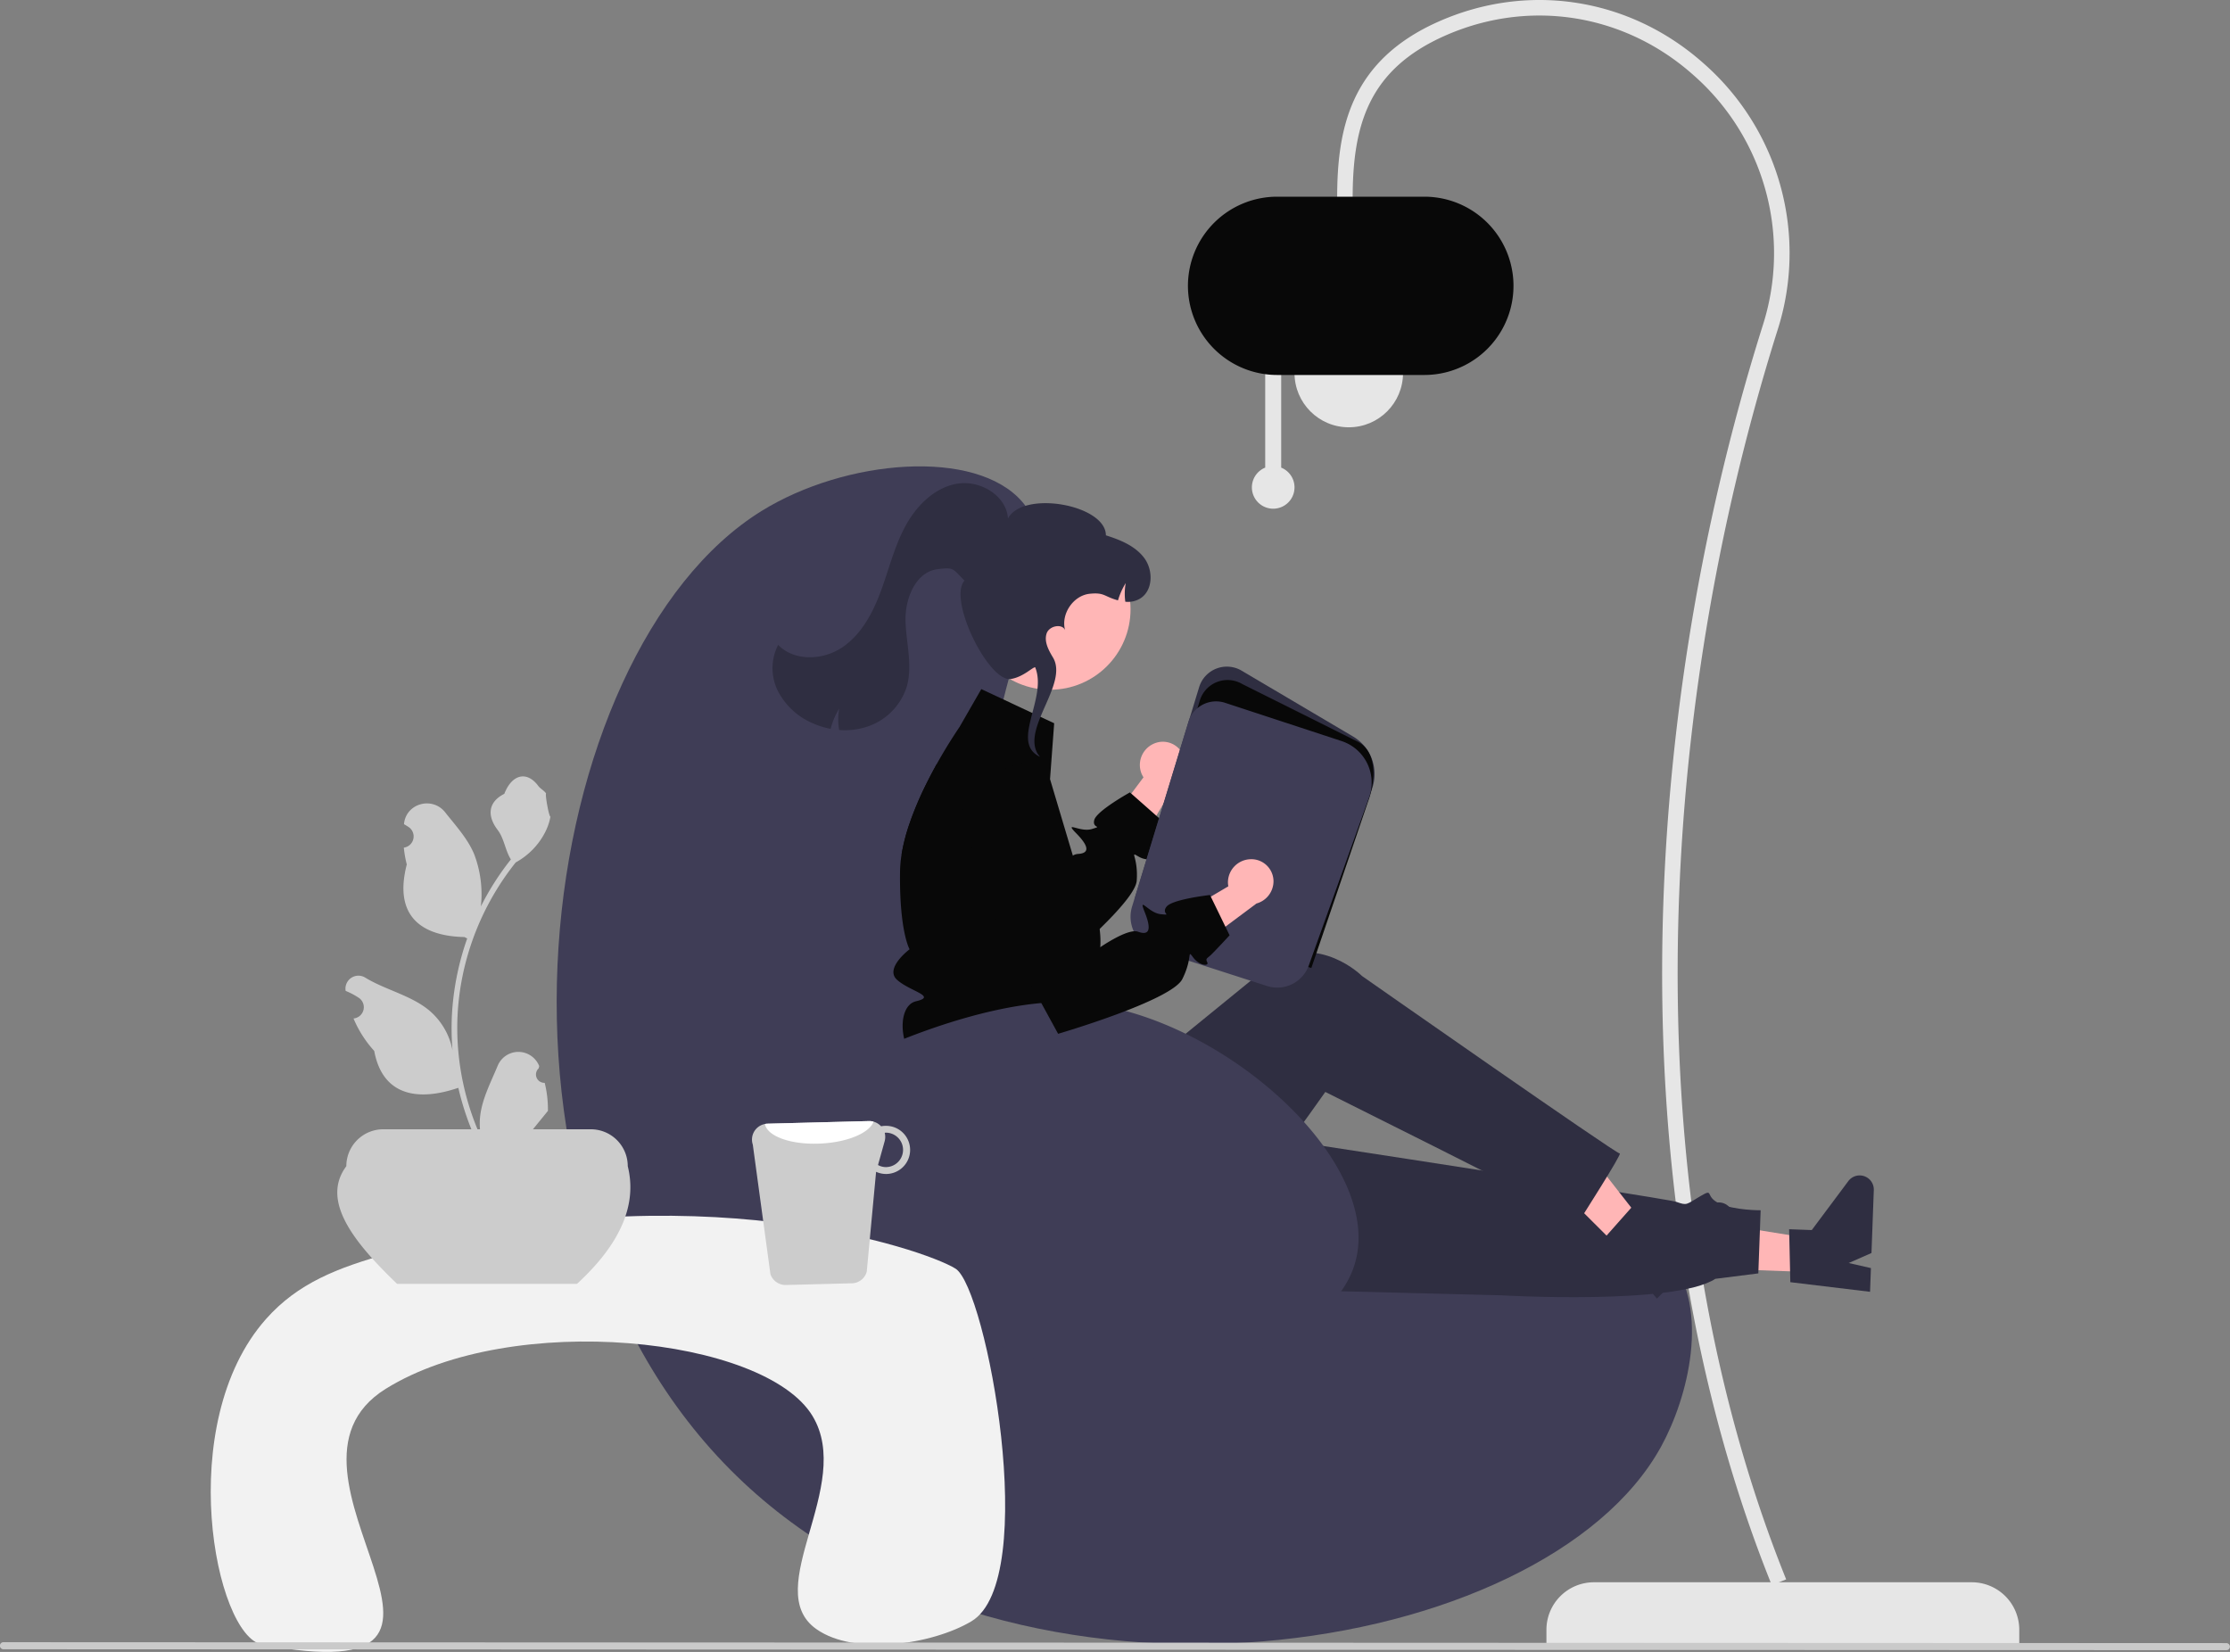 <svg xmlns="http://www.w3.org/2000/svg" data-name="Layer 1" width="751.131" height="556.415" viewBox="0 0 751.131 556.415" xmlns:xlink="http://www.w3.org/1999/xlink"><rect x="0" y="0" width="751.131" height="556.415" fill="#808080" stroke="none"/><path d="M745.319,704.743H904.585a0,0,0,0,1,0,0v4.887a16,16,0,0,1-16,16H761.319a16,16,0,0,1-16-16V704.743A0,0,0,0,1,745.319,704.743Z" transform="translate(1425.47 1258.58) rotate(-180)" fill="#e6e6e6"/><path d="M821.225,705.718l4.843-1.951c-50.677-125.789-45.795-284.482-2.956-420.613a85.005,85.005,0,0,0-24.764-89.934c-24.865-22.189-59.145-27.594-89.467-14.108-29.931,13.314-34.056,36.505-34.056,59.583h5.222c0-24.635,5.265-43.383,30.957-54.812,28.419-12.639,60.555-7.569,83.867,13.234A79.839,79.839,0,0,1,818.131,281.586C774.798,419.289,770.202,579.072,821.225,705.718Z" transform="translate(-224.434 -171.793)" fill="#e6e6e6"/><circle cx="454.307" cy="125.648" r="18.276" fill="#e6e6e6"/><path d="M650.594,329.302V294.672h5.385v34.629a7.179,7.179,0,1,1-5.385,0Z" transform="translate(-224.434 -171.793)" fill="#e6e6e6"/><path d="M624.565,268.068a30.06,30.06,0,0,1,30.025-30.025h49.607a30.025,30.025,0,1,1,0,60.051H654.59A30.06,30.06,0,0,1,624.565,268.068Z" transform="translate(-224.434 -171.793)" fill="#080808"/><path d="M554.67,454.005c4.981-63.723,30.447-94.083,14.14-113.123-15.619-18.238-59.617-14.47-87.872,3.03-76.212,47.202-104.134,235.332-6.06,327.249C568.072,758.504,744.695,730.53,783.946,659.04c9.158-16.681,16.434-45.922,3.03-63.632-33.278-43.967-154.271,35.669-208.066-14.14C547.03,551.749,551.937,488.975,554.67,454.005Z" transform="translate(-224.434 -171.793)" fill="#3f3d56"/><path d="M612.927,422.347a7.822,7.822,0,0,0-3.924,10.18,7.504,7.504,0,0,0,.597,1.087l-16.358,21.842,8.163,12.2,19.174-32.343a7.8,7.8,0,0,0,2.373-9.222,7.465,7.465,0,0,0-9.838-3.828Q613.02,422.303,612.927,422.347Z" transform="translate(-224.434 -171.793)" fill="#ffb6b6"/><path d="M612.914,460.005c1.071.949-1.899,2.121-5.04.273-.899-.535-1.283-.758-1.384-.616-.253.353,1.222,2.959.828,8.747-.242,3.454-5.979,9.949-12.494,16.282-8.807,8.565-19.049,16.827-19.049,16.827l-3.596-2.879-37.704-30.23-6.363-8.807a62.681,62.681,0,0,1,2.616-10.232,111.546,111.546,0,0,1,5.676-13.474c1.172-2.374,2.374-4.636,3.525-6.717l20.201,22.261,16.928,18.645s4.929-7.939,8.747-10.1a3.636,3.636,0,0,1,1.616-.555c3.858-.182,4.091-2.283-.384-6.858-4.474-4.575,1.172-.303,5.151-1.535,3.98-1.232,0,0,.838-3.081.838-3.081,11.999-9.262,11.999-9.262l.465.414,8.434,7.444,2.414,2.131s-2.636,7.232-3.363,8.757C612.248,458.965,611.854,459.046,612.914,460.005Z" transform="translate(-224.434 -171.793)" fill="#080808"/><polygon points="610.804 428.521 611.215 417.38 568.439 410.493 567.832 426.935 610.804 428.521" fill="#ffb6b6"/><path d="M827.473,603.668l-.406-17.838,7.626.281,12.311-16.49a4.767,4.767,0,0,1,8.583,3.027l-.782,21.19-7.678,3.374,7.49,1.704-.295,7.989Z" transform="translate(-224.434 -171.793)" fill="#2f2e41"/><path d="M594.489,604.651l135.488,3.435s58.508,3.379,72.236-5.551l14.476-1.828.785-21.264s-8.852.065-13.942-2.306-1.552-5.273-6.405-2.42-4.34,3.196-8.092,1.885S613.241,549.069,613.241,549.069Z" transform="translate(-224.434 -171.793)" fill="#2f2e41"/><polygon points="548.592 423.631 556.471 415.744 529.796 381.601 518.168 393.243 548.592 423.631" fill="#ffb6b6"/><path d="M765.053,588.562l11.835-13.353,5.399,5.393,20.241-3.716a4.767,4.767,0,0,1,4.234,8.057l-14.985,15.003-7.923-2.748,4.332,6.344-5.65,5.657Z" transform="translate(-224.434 -171.793)" fill="#2f2e41"/><path d="M541.035,530.449l1.347,31.31c1.586,36.859,42.178,59.168,73.654,39.923q.87-.532,1.746-1.102s11.933-3.205,11.571-8.279,2.553-7.545,5.133-6.161,36.357-46.553,36.357-46.553,70.178,35.006,85.66,43.247c0,0,14.556-22.759,13.501-22.52s-86.819-59.788-86.819-59.788-13.972-14.14-31.304-4.804c-.361,1.371-.052,1.419-.052,1.419l-57.253,46.652-8.09-15.363Z" transform="translate(-224.434 -171.793)" fill="#2f2e41"/><path d="M595.017,491.306a32.354,32.354,0,0,1-.616,4.303,25.39,25.39,0,0,1-1.98,5.939s0,2.111-4.04,9.181,1.01,4.04,4.04,9.292c3.03,5.242,0,2.828-3.363,6.202a7.722,7.722,0,0,0-1.909,7.606s-43.391.03-51.471-3-9.918-20.1-2.677-21.786c7.232-1.687-2.192-3.363-6.444-7.252-4.252-3.889,4.252-10.252,4.252-10.252s-3.505-6.05-3.212-26.362a40.029,40.029,0,0,1,.515-5.575,62.681,62.681,0,0,1,2.616-10.232,111.546,111.546,0,0,1,5.676-13.474c1.172-2.374,2.374-4.636,3.525-6.717.182-.323.353-.636.535-.949,2.192-3.879,4.192-7.05,5.515-9.08,1.02-1.576,1.636-2.464,1.636-2.464l7.353-12.787,24.544,11.504-1.394,18.817,4.232,14.191,1.949,6.535,1.505,5.04,2.323,7.807s-.636.03.121,1.071a34.484,34.484,0,0,1,6.575,15.827A32.227,32.227,0,0,1,595.017,491.306Z" transform="translate(-224.434 -171.793)" fill="#080808"/><path d="M665.896,493.334l-.461-.149-58.744-18.917,21.647-71.017a9.768,9.768,0,0,1,14.312-5.562l37.54,22.179a14.715,14.715,0,0,1,6.319,17.788Z" transform="translate(-224.434 -171.793)" fill="#2f2e41"/><path d="M666.134,497.849l-59.217-19.069,21.647-71.017A9.768,9.768,0,0,1,642.876,402.201l39.332,19.637c5.909,3.49,5.771,12.524,3.027,19.936Z" transform="translate(-224.434 -171.793)" fill="#080808"/><path d="M660.206,502.989a11.291,11.291,0,0,1-9.05.9l-37.85-12.189A11.704,11.704,0,0,1,605.731,477.21l18.976-62.255a9.767,9.767,0,0,1,12.39-6.431l39.224,12.879a14.722,14.722,0,0,1,9.265,18.959l-20.289,56.565A11.304,11.304,0,0,1,660.206,502.989Z" transform="translate(-224.434 -171.793)" fill="#3f3d56"/><circle cx="353.691" cy="205.214" r="27.11" fill="#ffb6b6"/><path d="M486.452,404.525a23.511,23.511,0,0,0,11.546,10.793,27.033,27.033,0,0,0,6.222,1.969,24.326,24.326,0,0,1,2.879-6.816,20.083,20.083,0,0,0,0,7.199,23.9,23.9,0,0,0,9.663-1.199,20.726,20.726,0,0,0,13.034-13.204c2.16-7.186-.167-14.861-.35-22.362-.189-7.502,3.373-16.474,10.82-17.402,5.671-.708,4.97-.158,9.045,3.848-5.7,6.332,8.196,34.377,15.653,33.138,4.216-.701,7.318-4.048,8.152-3.932,4.27,10.456-8.574,25.286,1.613,30.154l-.756-1c-5.332-8.808,10.445-23.685,5.113-32.494-1.486-2.464-3.032-5.353-2.112-8.079.873-2.592,5.293-3.412,6.226-1.053-1.516-5.407,2.716-11.752,8.338-12.304,4.994-.493,4.706.931,9.467,2.229a24.293,24.293,0,0,1,2.608-5.835,19.918,19.918,0,0,0-.139,6.296,7.855,7.855,0,0,0,4.941-1.046c4.397-2.636,4.528-9.44,1.507-13.581-3.026-4.142-8.095-6.187-12.985-7.734-.045-10.342-27.872-15.292-32.99-5.678-.526-7.785-9.45-13.029-17.138-11.707s-13.752,7.487-17.45,14.357c-3.697,6.865-5.532,14.552-8.238,21.865s-6.575,14.604-13.056,18.943c-6.48,4.333-16.109,4.727-21.52-.89A17.168,17.168,0,0,0,486.452,404.525Z" transform="translate(-224.434 -171.793)" fill="#2f2e41"/><path d="M514.269,528.498a9.788,9.788,0,0,1,1.815-1.149c10.377-5.164,42.645-18.57,67.877-18.02,48.548,1.058,110.332,54.637,95.953,90.617-10.941,27.378-65.336,42.954-105.043,30.496C519.245,612.989,497.288,542.036,514.269,528.498Z" transform="translate(-224.434 -171.793)" fill="#3f3d56"/><path d="M312.726,725.733c-15.864-2.993-29.906-74.46,1.305-109.658,10.693-12.059,24.032-17.308,41.775-22.193,102.121-28.115,180.011-1.32,190.478,5.222,10.444,6.527,28.752,104.875,5.34,118.796-13.173,7.833-39.282,11.749-52.218,2.611-19.035-13.446,12.915-48.324-1.305-71.8C481.963,622.071,396.986,613.097,354.382,639.573,308.929,667.82,402.684,742.704,312.726,725.733Z" transform="translate(-224.434 -171.793)" fill="#f2f2f2"/><path d="M418.787,604.223H358.183c-14.961-14.338-25.658-28.156-17.094-39.626a12.432,12.432,0,0,1,12.432-12.432h69.928a12.432,12.432,0,0,1,12.432,12.432C439.141,577.666,433.316,590.877,418.787,604.223Z" transform="translate(-224.434 -171.793)" fill="#ccc"/><path d="M407.903,536.515a2.807,2.807,0,0,1-2.035-4.866l.192-.765q-.038-.092-.076-.184a7.539,7.539,0,0,0-13.907.052c-2.275,5.478-5.17,10.966-5.883,16.758a22.304,22.304,0,0,0,.392,7.671A89.42,89.42,0,0,1,378.452,518.042a86.307,86.307,0,0,1,.535-9.628q.444-3.931,1.231-7.807a90.456,90.456,0,0,1,17.938-38.337,24.073,24.073,0,0,0,10.012-10.387,18.363,18.363,0,0,0,1.67-5.018c-.487.064-1.838-7.359-1.47-7.815-.679-1.031-1.895-1.543-2.637-2.549-3.689-5.002-8.773-4.129-11.426,2.669-5.669,2.861-5.724,7.606-2.245,12.169,2.213,2.903,2.517,6.832,4.459,9.94-.2.256-.408.503-.607.759a91.039,91.039,0,0,0-9.502,15.054,37.846,37.846,0,0,0-2.259-17.579c-2.163-5.217-6.216-9.611-9.786-14.122-4.288-5.418-13.08-3.053-13.836,3.814q-.011.1-.021.199.795.449,1.557.952a3.808,3.808,0,0,1-1.535,6.93l-.078.012a37.89,37.89,0,0,0,.999,5.665c-4.58,17.71,5.307,24.16,19.424,24.45.312.16.615.32.927.471a92.924,92.924,0,0,0-5.002,23.539,88.135,88.135,0,0,0,.064,14.231l-.024-.168a23.289,23.289,0,0,0-7.95-13.448c-6.118-5.026-14.762-6.877-21.363-10.916a4.371,4.371,0,0,0-6.694,4.252q.013.088.027.176a25.578,25.578,0,0,1,2.868,1.382q.795.449,1.557.952a3.808,3.808,0,0,1-1.535,6.93l-.078.012c-.056.008-.104.016-.16.024a37.923,37.923,0,0,0,6.975,10.923c2.863,15.46,15.162,16.927,28.318,12.425h.008a92.897,92.897,0,0,0,6.24,18.218h22.293c.08-.248.152-.503.224-.751a25.329,25.329,0,0,1-6.169-.367c1.654-2.03,3.308-4.075,4.962-6.105a1.384,1.384,0,0,0,.104-.12c.839-1.039,1.686-2.069,2.525-3.108l0-.001a37.101,37.101,0,0,0-1.087-9.451Z" transform="translate(-224.434 -171.793)" fill="#ccc"/><path d="M483.94,600.976a5.385,5.385,0,0,0,5.189,3.635l22.233-.572a5.311,5.311,0,0,0,5.019-3.908l3.146-33.642a8.22,8.22,0,0,0,3.557.731,8.108,8.108,0,0,0-.407-16.211,6.869,6.869,0,0,0-1.457.152,5.495,5.495,0,0,0-4.09-1.765l-34.199.883a4.912,4.912,0,0,0-.844.105,5.341,5.341,0,0,0-4.09,6.936Zm36.233-36.773,2.239-8.017a5.46,5.46,0,0,0,.017-2.832c.109-0.0.204-.052.313-.052a5.8,5.8,0,0,1,.272,11.596A5.459,5.459,0,0,1,520.172,564.203Z" transform="translate(-224.434 -171.793)" fill="#ccc"/><path d="M482.087,550.382c.729,4.166,8.92,7.095,18.77,6.586,9.058-.417,16.464-3.598,17.82-7.367a5.057,5.057,0,0,0-1.548-.206l-34.199.883A4.912,4.912,0,0,0,482.087,550.382Z" transform="translate(-224.434 -171.793)" fill="#fff"/><path d="M225.625,727.311l748.75.307a1.191,1.191,0,0,0,0-2.381l-748.75-.307a1.191,1.191,0,1,0,0,2.381Z" transform="translate(-224.434 -171.793)" fill="#cacaca"/><path d="M645.576,461.206a7.822,7.822,0,0,0-7.536,7.889,7.505,7.505,0,0,0,.133,1.233l-23.499,13.873,2.844,14.4,30.135-22.485a7.8,7.8,0,0,0,5.737-7.601,7.465,7.465,0,0,0-7.61-7.317Q645.678,461.201,645.576,461.206Z" transform="translate(-224.434 -171.793)" fill="#ffb6b6"/><path d="M626.326,494.279c-.629-.842-.899-1.195-1.042-1.098-.368.222-.014,3.197-2.602,8.383-3.643,7.285-41.844,18.442-41.844,18.442l-4.703-8.611-20.688-37.84-7.131-30.33a13.531,13.531,0,0,1-.361-3.228,128.177,128.177,0,0,1,20.171-11.611,13.504,13.504,0,0,1,6.061,7.22l14.241,39.929,5.683,15.942s10.024-7.168,13.66-5.852c3.63,1.324,4.662-.532,2.289-6.475-2.373-5.943,1.189.174,5.334.563,4.153.395,0,0,1.962-2.522s14.645-3.94,14.645-3.94l.27.563,4.915,10.11,1.407,2.905s-5.211,5.653-6.468,6.78c-1.263,1.135-1.653,1.056-1.035,2.349C631.699,497.248,628.509,497.19,626.326,494.279Z" transform="translate(-224.434 -171.793)" fill="#080808"/></svg>